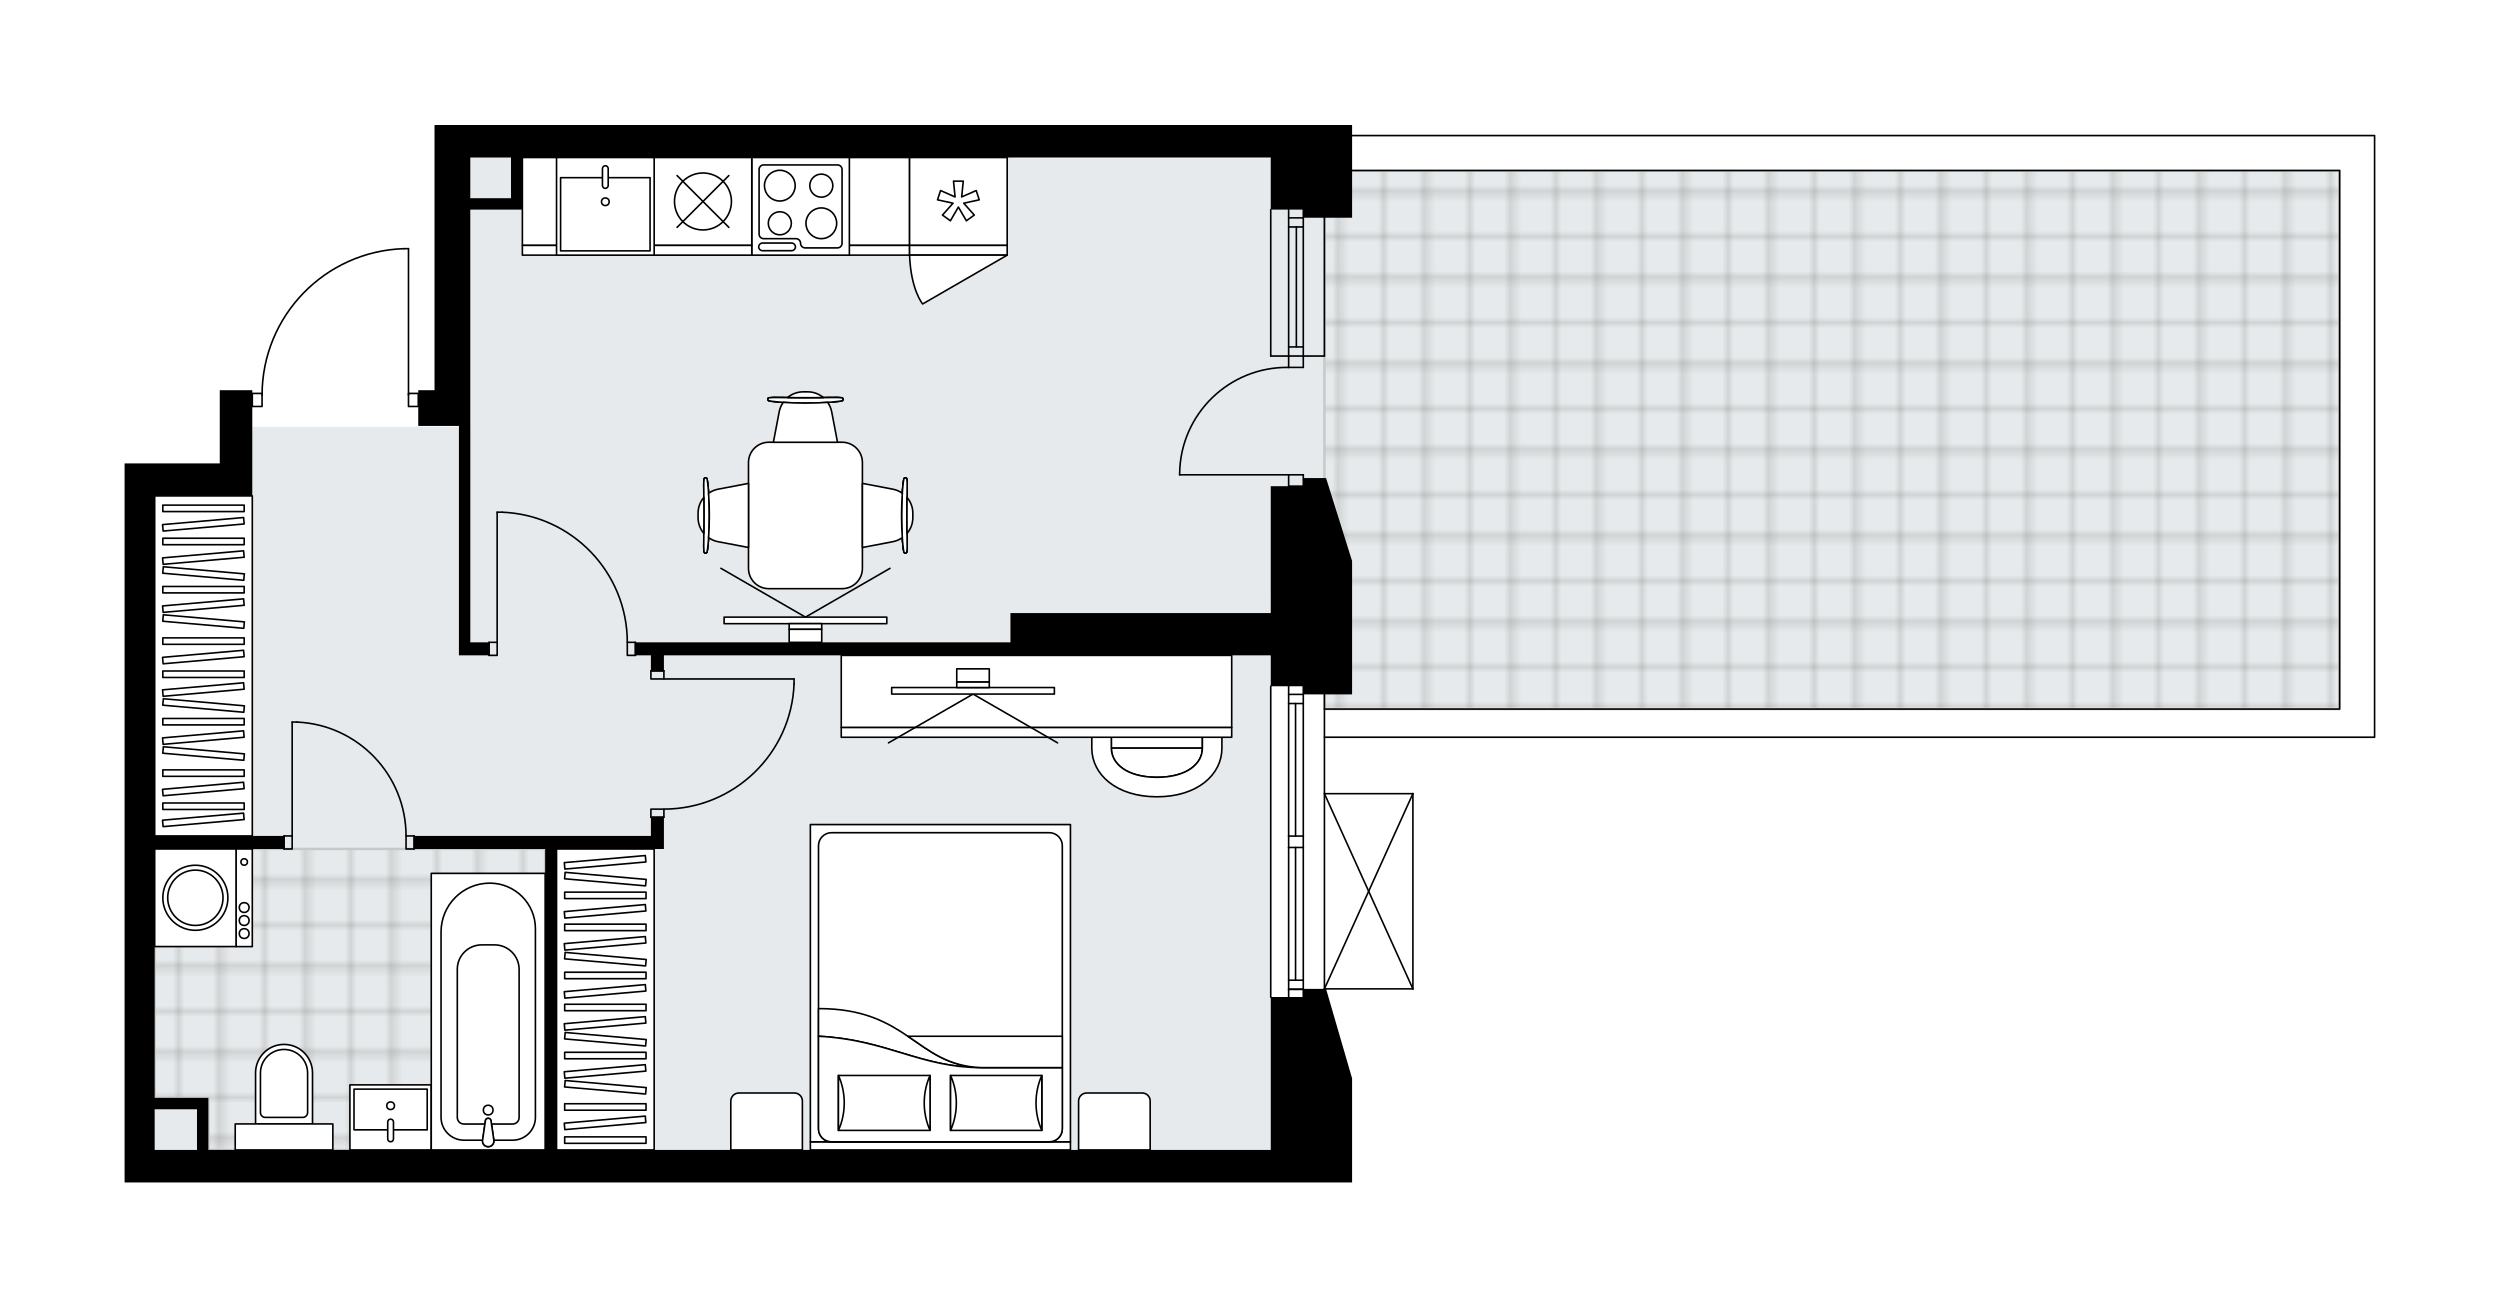 <svg xmlns="http://www.w3.org/2000/svg" xmlns:xlink="http://www.w3.org/1999/xlink" height="1045.99px" id="Layer_1" style="enable-background:new 0 0 2000 1045.99;" version="1.1" viewBox="0 0 2000 1045.99" width="2000px" x="0px" y="0px" xml:space="preserve">
<style type="text/css">
	.st0{fill:none;}
	.st1{opacity:0.25;fill:none;stroke:#12100B;stroke-width:0.4;stroke-miterlimit:10;}
	.st2{fill:#FFFFFF;}
	.st3{fill:#E7EAEC;}
	.st4{fill:url(#SVGID_1_);stroke:#C8C8C8;stroke-width:2;stroke-linecap:round;stroke-linejoin:round;stroke-miterlimit:10;}
	
		.st5{fill:url(#SVGID_00000054224705831881503050000005321126527798566553_);stroke:#C8C8C8;stroke-width:2;stroke-linecap:round;stroke-linejoin:round;stroke-miterlimit:10;}
	.st6{fill:none;stroke:#000000;stroke-width:1.3;stroke-linecap:round;stroke-linejoin:round;stroke-miterlimit:10;}
	.st7{fill:#FFFFFF;stroke:#000000;stroke-width:1.3;stroke-linecap:round;stroke-linejoin:round;stroke-miterlimit:10;}
	.st8{font-family:'Arial-BoldMT';}
	.st9{font-size:68.216px;}
	.st10{font-size:57.721px;}
	.st11{font-family:'ArialMT';}
	.st12{font-size:40px;}
</style>
<pattern height="14.57" id="New_Pattern_Swatch_2" patternUnits="userSpaceOnUse" style="overflow:visible;" viewBox="7.49 -22.06 14.57 14.57" width="14.57" x="-4832.28" y="807.59">
	<g>
		<rect class="st0" height="14.57" width="14.57" x="7.49" y="-22.06" />
		<g>
			<rect class="st1" height="7.29" width="7.29" x="14.77" y="-7.49" />
		</g>
		<g>
			<rect class="st1" height="7.29" width="7.29" x="0.2" y="-7.49" />
		</g>
		<g>
			<rect class="st1" height="7.29" width="7.29" x="22.06" y="-14.77" />
		</g>
		<g>
			<rect class="st1" height="7.29" width="7.29" x="7.49" y="-14.77" />
			<rect class="st1" height="7.29" width="7.29" x="14.77" y="-22.06" />
		</g>
		<g>
			<rect class="st1" height="7.29" width="7.29" x="0.2" y="-22.06" />
		</g>
		<g>
			<rect class="st1" height="7.29" width="7.29" x="22.06" y="-29.35" />
		</g>
		<g>
			<rect class="st1" height="7.29" width="7.29" x="7.49" y="-29.35" />
		</g>
	</g>
</pattern>
<path class="st2" d="M1900.33,108.46v481.33  c0,0.36-0.29,0.65-0.65,0.65H1060.2v43.84h70.13c0,0,0.01,0,0.01,0c0.04,0,0.08,0.02,0.13,0.03c0.04,0.01,0.09,0.01,0.12,0.03  c0,0,0.01,0,0.01,0c0.03,0.01,0.05,0.04,0.08,0.06c0.04,0.03,0.08,0.05,0.12,0.09c0.03,0.03,0.05,0.07,0.07,0.1  c0.02,0.04,0.05,0.07,0.07,0.11c0.02,0.04,0.02,0.09,0.03,0.14c0.01,0.03,0.02,0.06,0.02,0.1v156.18c0,0.03-0.01,0.07-0.02,0.1  c-0.01,0.05-0.01,0.1-0.03,0.14c-0.02,0.04-0.04,0.07-0.07,0.11c-0.02,0.04-0.04,0.07-0.07,0.1c-0.03,0.04-0.08,0.06-0.12,0.09  c-0.03,0.02-0.05,0.04-0.08,0.06c0,0-0.01,0-0.01,0c-0.07,0.03-0.15,0.04-0.23,0.05c-0.01,0-0.02,0.01-0.03,0.01c0,0,0,0,0,0h-69.28  l20.64,70.93v83.3h-65.08H123.75H99.67V370.72h24.08h52.06v-58.57h26.03v1.95l0,0h7.18c0.49-30.09,12.26-58.48,33.27-80.12  c21.47-22.11,50.26-34.79,81.06-35.7c0.01,0,0.01,0,0.02,0h3.41c0.36,0,0.65,0.29,0.65,0.65V314.1h7.16v-1.95h13.02V128.63V100  h28.63h432.1h208.24h65.08v7.81h818C1900.03,107.81,1900.33,108.1,1900.33,108.46z" id="background" />
<g id="floor">
	<polygon class="st3" points="1081.67,136.44 1081.67,126.64 810.43,126.64 810.43,126.03 376.25,126.03 376.25,341.43    201.84,341.43 201.84,396.75 123.75,396.75 123.75,919.96 1016.59,919.96 1016.59,473.54 1059.54,473.54 1059.54,565.67    1871.69,565.67 1871.69,136.44  " />
	<pattern id="SVGID_1_" patternTransform="matrix(4.591 0 0 4.591 10930.71 27229.775)" xlink:href="#New_Pattern_Swatch_2">
	</pattern>
	<polygon class="st4" points="166.7,878.31 166.7,919.96 436.12,919.96 436.12,679.18 123.75,679.18 123.75,878.31  " />
	
		<pattern id="SVGID_00000070090597573747798210000015697709729155712945_" patternTransform="matrix(4.591 0 0 4.591 10930.71 27229.775)" xlink:href="#New_Pattern_Swatch_2">
	</pattern>
	
		<rect height="430.8" style="fill:url(#SVGID_00000070090597573747798210000015697709729155712945_);stroke:#C8C8C8;stroke-width:2;stroke-linecap:round;stroke-linejoin:round;stroke-miterlimit:10;" width="812.15" x="1059.54" y="136.44" />
	<g id="LWPOLYLINE_00000021096745462445578180000010577514666533346229_">
		<polyline class="st6" points="1081.67,136.44 1871.69,136.44 1871.69,559.44 1871.69,567.24 1059.54,567.24   " />
	</g>
	<g id="LWPOLYLINE_00000134950454040021220220000012898267241509609356_">
		<polyline class="st6" points="1081.67,108.46 1899.67,108.46 1899.67,589.79 1059.54,589.79   " />
	</g>
	<g id="LINE_00000030470200165082356600000016864004942192149690_">
		<line class="st6" x1="1016.59" x2="1016.59" y1="797.72" y2="549.02" />
	</g>
	<g id="LINE_00000156548650433998876110000001317794639338530708_">
		<line class="st6" x1="1042.63" x2="1042.63" y1="549.02" y2="668.87" />
	</g>
	<g id="LINE_00000106836019003166691260000009607515662851781055_">
		<line class="st6" x1="1042.63" x2="1042.63" y1="677.98" y2="797.72" />
	</g>
	<g id="LINE_00000010311810458349760830000012621928874303720595_">
		<line class="st6" x1="1030.91" x2="1042.63" y1="791.44" y2="791.44" />
	</g>
	<g id="LINE_00000127755796158600336210000008262610126288014233_">
		<line class="st6" x1="1030.91" x2="1042.63" y1="555.53" y2="555.53" />
	</g>
	<g id="LINE_00000098208581012677034420000010107252827765071493_">
		<line class="st6" x1="1030.91" x2="1030.91" y1="549.02" y2="668.87" />
	</g>
	<g id="LINE_00000101822050352532393130000010188686742315900347_">
		<line class="st6" x1="1030.91" x2="1030.91" y1="677.98" y2="797.72" />
	</g>
	<g id="LINE_00000147940601458801311760000008546641622456542627_">
		<line class="st6" x1="1036.44" x2="1036.44" y1="677.98" y2="784.15" />
	</g>
	<g id="LINE_00000009553658229307947040000015135323063364020139_">
		<line class="st6" x1="1036.44" x2="1036.44" y1="562.82" y2="668.87" />
	</g>
	<g id="LINE_00000121273954111897936980000000553089855518942886_">
		<line class="st6" x1="1042.63" x2="1030.91" y1="562.82" y2="562.82" />
	</g>
	<g id="LINE_00000023262073630945139970000017117719100755994768_">
		<line class="st6" x1="1030.91" x2="1042.63" y1="791.44" y2="791.44" />
	</g>
	<g id="LINE_00000061452512508039000430000003894539830784286352_">
		<line class="st6" x1="1042.63" x2="1030.91" y1="784.15" y2="784.15" />
	</g>
	<g id="LINE_00000098220836470820126020000008486212371219236764_">
		<line class="st6" x1="1030.91" x2="1042.63" y1="668.87" y2="668.87" />
	</g>
	<g id="LINE_00000005264855168255337610000004916216580644543377_">
		<line class="st6" x1="1042.63" x2="1042.63" y1="668.87" y2="677.98" />
	</g>
	<g id="LINE_00000118357851726117170000000012022723641919330471_">
		<line class="st6" x1="1042.63" x2="1030.91" y1="677.98" y2="677.98" />
	</g>
	<g id="LINE_00000057837932870330810190000004576558689971902600_">
		<line class="st6" x1="1030.91" x2="1030.91" y1="677.98" y2="668.87" />
	</g>
	<g id="LINE_00000059302958762461804370000003867104504186627260_">
		<line class="st6" x1="1059.54" x2="1059.54" y1="549.02" y2="797.72" />
	</g>
	<g id="LINE_00000124869586667890991880000002589209174278085024_">
		<line class="st6" x1="1030.91" x2="1030.91" y1="284.82" y2="167.68" />
	</g>
	<g id="LINE_00000125604238730399263620000014634644305938728345_">
		<line class="st6" x1="1042.63" x2="1042.63" y1="284.82" y2="167.68" />
	</g>
	<g id="LINE_00000171709997888017604690000012612184874208982949_">
		<line class="st6" x1="1037.09" x2="1037.09" y1="277.53" y2="181.57" />
	</g>
	<g id="LINE_00000183219903002285119340000007092086602708780421_">
		<line class="st6" x1="1030.91" x2="1042.63" y1="174.28" y2="174.28" />
	</g>
	<g id="LINE_00000065037362611615987220000011106396725555201972_">
		<line class="st6" x1="1030.91" x2="1042.63" y1="277.53" y2="277.53" />
	</g>
	<g id="LINE_00000011749518487012154600000004600010971063260857_">
		<line class="st6" x1="1016.59" x2="1016.59" y1="284.82" y2="167.68" />
	</g>
	<g id="LINE_00000149366784943347999850000006613700688760018335_">
		<line class="st6" x1="1059.54" x2="1059.54" y1="167.68" y2="284.82" />
	</g>
	<g id="LINE_00000042705373858222574360000006417046506906198915_">
		<line class="st6" x1="1030.9" x2="1042.62" y1="181.57" y2="181.57" />
	</g>
	<g id="LINE_00000145048792757747942140000000315623914090577837_">
		<line class="st6" x1="1016.59" x2="1059.54" y1="284.82" y2="284.82" />
	</g>
	<g id="LWPOLYLINE_00000096041523457482146030000001583859964314720179_">
		<rect class="st6" height="10.41" width="7.81" x="201.84" y="314.75" />
	</g>
	<g id="LWPOLYLINE_00000139270307093542052630000008571140469875197843_">
		<rect class="st6" height="10.41" width="7.81" x="326.79" y="314.75" />
	</g>
	<g id="LWPOLYLINE_00000157280914515796470140000002293603135612787891_">
		<path class="st6" d="M323.38,198.93c-63.34,1.88-113.72,53.77-113.72,117.14" />
	</g>
	<g id="LINE_00000018223020209206467460000016781904293560518020_">
		<line class="st6" x1="326.79" x2="326.79" y1="316.06" y2="198.93" />
	</g>
	<g id="LINE_00000150793302864412278300000008367716195015819709_">
		<line class="st6" x1="326.79" x2="323.38" y1="198.93" y2="198.93" />
	</g>
	<g id="LWPOLYLINE_00000181768530577981743290000013687646930546484378_">
		<rect class="st6" height="10.41" width="6.51" x="391.22" y="513.88" />
	</g>
	<g id="LWPOLYLINE_00000180350548106075338670000017688460861613110433_">
		<rect class="st6" height="10.41" width="6.51" x="501.84" y="513.88" />
	</g>
	<g id="LINE_00000153680433501441926470000003469766296125738384_">
		<line class="st6" x1="391.22" x2="391.22" y1="513.88" y2="524.29" />
	</g>
	<g id="LINE_00000138541870526293137430000014180340291030171325_">
		<line class="st6" x1="508.35" x2="508.35" y1="513.88" y2="524.29" />
	</g>
	<g id="LINE_00000004519930596636042160000013622156114546643860_">
		<line class="st6" x1="397.72" x2="397.72" y1="513.88" y2="409.76" />
	</g>
	<g id="LINE_00000099653516431270365870000009341503781833335448_">
		<line class="st6" x1="401.63" x2="397.72" y1="409.76" y2="409.76" />
	</g>
	<g id="ARC_00000089571333300556518270000002777702966692338827_">
		<path class="st6" d="M401.63,409.76c55.94,2.17,100.19,48.14,100.22,104.12" />
	</g>
	<g id="LWPOLYLINE_00000124155090782833418940000001248740358658704813_">
		<rect class="st6" height="6.51" width="10.41" x="520.72" y="536.66" />
	</g>
	<g id="LWPOLYLINE_00000108302199246961375950000013800251028996932284_">
		<rect class="st6" height="6.51" width="10.41" x="520.72" y="647.29" />
	</g>
	<g id="LINE_00000095334041681082446770000003176949344023729846_">
		<line class="st6" x1="531.13" x2="520.72" y1="536.66" y2="536.66" />
	</g>
	<g id="LINE_00000110469534286289534470000012873994461267887490_">
		<line class="st6" x1="531.13" x2="520.72" y1="653.8" y2="653.8" />
	</g>
	<g id="LINE_00000114781455958940887000000011445354093540714115_">
		<line class="st6" x1="531.13" x2="635.25" y1="543.17" y2="543.17" />
	</g>
	<g id="LINE_00000042709988077655665180000009285231855244128179_">
		<line class="st6" x1="635.25" x2="635.25" y1="547.07" y2="543.17" />
	</g>
	<g id="ARC_00000050663209595809688140000010842039336141220266_">
		<path class="st6" d="M635.25,547.07c-2.17,55.94-48.14,100.19-104.12,100.22" />
	</g>
	<g id="LWPOLYLINE_00000132802822452859663300000014655590219849672608_">
		<rect class="st6" height="10.41" width="6.51" x="227.22" y="668.76" />
	</g>
	<g id="LWPOLYLINE_00000105390614410498904030000003774722095055274892_">
		<rect class="st6" height="10.41" width="6.51" x="324.84" y="668.76" />
	</g>
	<g id="LINE_00000004520852974758746540000011983685294605256345_">
		<line class="st6" x1="227.22" x2="227.22" y1="668.76" y2="679.18" />
	</g>
	<g id="LINE_00000057841501680069833030000015366227859216199557_">
		<line class="st6" x1="331.35" x2="331.35" y1="668.76" y2="679.18" />
	</g>
	<g id="LINE_00000060007449440756425660000012839538549820349581_">
		<line class="st6" x1="233.73" x2="233.73" y1="668.76" y2="577.66" />
	</g>
	<g id="ARC_00000111910135905540951960000017697507560824336291_">
		<path class="st6" d="M237.64,577.66c48.75,2.17,87.17,42.31,87.2,91.11" />
	</g>
	<g id="LINE_00000098189529739727026480000010631957709994547868_">
		<line class="st6" x1="233.73" x2="237.64" y1="577.66" y2="577.66" />
	</g>
	<g id="ARC_00000063618877022232789860000008581767957562170529_">
		<path class="st6" d="M943.71,379.83c0-0.43,0-0.85,0.01-1.28c0.71-47.45,39.75-85.33,87.19-84.62" />
	</g>
	<g id="LINE_00000095333784218157923270000016515794902832714897_">
		<line class="st6" x1="1030.91" x2="943.71" y1="379.83" y2="379.83" />
	</g>
	<g id="LINE_00000052098447522057041950000017712252531798559118_">
		<line class="st6" x1="1030.91" x2="1030.91" y1="284.82" y2="293.93" />
	</g>
	<g id="LINE_00000041287012977739169980000013147552613341683870_">
		<line class="st6" x1="1030.91" x2="1042.63" y1="293.93" y2="293.93" />
	</g>
	<g id="LINE_00000031191560306218766960000017804597066319681921_">
		<line class="st6" x1="1042.63" x2="1042.63" y1="293.93" y2="284.82" />
	</g>
	<g id="LINE_00000063624687125630406840000011150352075550878399_">
		<line class="st6" x1="1042.63" x2="1042.63" y1="388.94" y2="379.83" />
	</g>
	<g id="LINE_00000100340545000899721370000003813107349571157923_">
		<line class="st6" x1="1042.63" x2="1030.91" y1="379.83" y2="379.83" />
	</g>
	<g id="LINE_00000052813939109628319190000017064225064875673524_">
		<line class="st6" x1="1030.91" x2="1030.91" y1="379.83" y2="388.94" />
	</g>
	<g id="LINE_00000111157061556020015190000006789472765790027141_">
		<line class="st6" x1="1042.63" x2="1030.91" y1="388.94" y2="388.94" />
	</g>
	<g id="LINE_00000036253804484946234270000006215678186937432479_">
		<line class="st6" x1="1130.32" x2="1130.32" y1="634.92" y2="791.11" />
	</g>
	<g id="LINE_00000175314758963483390370000000490901604194988164_">
		<line class="st6" x1="1130.32" x2="1059.54" y1="791.11" y2="791.11" />
	</g>
	<g id="LINE_00000089542441588841001300000012481830630030064036_">
		<line class="st6" x1="1059.54" x2="1130.32" y1="634.92" y2="634.92" />
	</g>
	<g id="LWPOLYLINE_00000079474995428347434470000007836203032618130581_">
		<line class="st6" x1="1059.54" x2="1130.32" y1="791.11" y2="634.92" />
	</g>
	<g id="LWPOLYLINE_00000017518360604346959600000013048983591425990068_">
		<line class="st6" x1="1059.54" x2="1130.32" y1="634.92" y2="791.11" />
	</g>
	<path d="M1042.63,791.11v6.51h-26.03v65.08v57.27H445.23V679.18h85.9v-10.41V653.8h-10.41v14.97H331.35v10.41h104.77v240.78H166.7   v-32.54v-9.11h-42.95V679.18h103.47v-10.41H123.75V396.75h78.09v-26.03v-58.57h-26.03v58.57h-52.06H99.67v575.27h24.08h892.84   h65.08v-83.3l-20.82-71.58H1042.63z M123.75,919.96v-32.54h33.84v32.54H123.75z" />
	<polygon points="1042.63,382.43 1042.63,388.94 1016.6,388.94 1016.6,448.81 1016.6,490.46 808.35,490.46 808.35,513.88    508.35,513.88 508.35,524.29 520.72,524.29 520.72,536.66 531.13,536.66 531.13,524.29 808.35,524.29 1016.6,524.29 1016.6,549.02    1042.63,549.02 1042.63,555.53 1081.67,555.53 1081.67,549.02 1081.67,448.81 1060.85,382.43  " />
	<path d="M1016.6,100H808.35h-432.1h-28.63v28.63v183.51H334.6v28.63h13.02h19.52v183.51h9.11h14.97v-10.41h-14.97v-173.1v-173.1   h41.65v-9.11v-32.54h390.46h208.24v41.65h26.03v6.51h39.05v-6.51V100H1016.6z M408.79,158.57h-32.54v-29.93v-2.6h32.54V158.57z" />
</g>
<g id="mebel">
	<g>
		<path class="st7" d="M913.75,874.4h-44.37c-3.59,0-6.51,2.91-6.51,6.51v39.05h57.27v-39.17    C920.13,877.26,917.28,874.4,913.75,874.4z" />
		<path class="st7" d="M635.52,874.4h-44.37c-3.59,0-6.51,2.91-6.51,6.51v39.05h57.27v-39.17    C641.91,877.26,639.05,874.4,635.52,874.4z" />
		<g>
			
				<rect class="st7" height="6.51" transform="matrix(-1 -8.959646e-11 8.959646e-11 -1 1504.656 1833.405)" width="208.07" x="648.3" y="913.45" />
			
				<rect class="st7" height="253.8" transform="matrix(-1 -8.959646e-11 8.959646e-11 -1 1504.656 1573.102)" width="208.07" x="648.3" y="659.65" />
			<path class="st7" d="M839.44,913.45H665.21c-5.75,0-10.41-4.66-10.41-10.41V676.57c0-5.75,4.66-10.41,10.41-10.41h174.23     c5.75,0,10.41,4.66,10.41,10.41v226.46C849.85,908.79,845.19,913.45,839.44,913.45z" />
			<path class="st7" d="M654.8,829.01c54.42,2.66,81.39,25.09,130.39,25.11c-52.43-1.77-58.03-47.33-130.39-47.24L654.8,829.01z" />
			<g>
				<path class="st7" d="M654.8,829.01c54.42,2.66,81.39,25.09,130.39,25.11l64.66,0v48.92c0,5.75-4.66,10.41-10.41,10.41H665.21      c-5.75,0-10.41-4.66-10.41-10.41L654.8,829.01L654.8,829.01z" />
			</g>
			
				<rect class="st7" height="43.95" transform="matrix(-1 -8.919900e-11 8.919900e-11 -1 1593.892 1764.687)" width="73.02" x="760.44" y="860.37" />
			<path class="st7" d="M760.44,860.37c6.18,13.8,6.18,30.14,0,43.95V860.37z" />
			<path class="st7" d="M833.45,904.32c-6.18-13.8-6.18-30.14,0-43.95L833.45,904.32z" />
			
				<rect class="st7" height="43.95" transform="matrix(-1 -9.018443e-11 9.018443e-11 -1 1414.782 1764.687)" width="73.3" x="670.74" y="860.37" />
			<path class="st7" d="M670.74,860.37c6.21,13.8,6.21,30.14,0,43.95V860.37z" />
			<path class="st7" d="M744.04,904.32c-6.21-13.8-6.21-30.14,0-43.95L744.04,904.32z" />
			<g>
				<path class="st7" d="M785.19,854.11h64.66v-25.11H726.3C743.81,840.85,758.38,853.21,785.19,854.11z" />
			</g>
		</g>
	</g>
	<g>
		<rect class="st7" height="240.78" width="78.09" x="445.23" y="679.18" />
		<g>
			<rect class="st7" height="5.17" width="65.08" x="451.74" y="713.72" />
			<rect class="st7" height="5.17" width="65.08" x="451.74" y="739.34" />
			<rect class="st7" height="5.17" width="65.08" x="451.74" y="777.78" />
			<rect class="st7" height="5.17" width="65.08" x="451.74" y="803.4" />
			<rect class="st7" height="5.17" width="65.08" x="451.74" y="841.84" />
			
				<rect class="st7" height="5.17" transform="matrix(0.996 0.087 -0.087 0.996 63.156 -39.53)" width="65.08" x="451.74" y="700.9" />
			
				<rect class="st7" height="5.17" transform="matrix(0.996 0.087 -0.087 0.996 68.739 -39.286)" width="65.08" x="451.74" y="764.97" />
			
				<rect class="st7" height="5.17" transform="matrix(0.996 0.087 -0.087 0.996 74.323 -39.043)" width="65.08" x="451.74" y="829.03" />
			
				<rect class="st7" height="5.17" transform="matrix(0.996 -0.087 0.087 0.996 -61.704 44.982)" width="65.08" x="451.74" y="726.53" />
			
				<rect class="st7" height="5.17" transform="matrix(0.996 -0.087 0.087 0.996 -63.937 45.079)" width="65.08" x="451.74" y="752.15" />
			
				<rect class="st7" height="5.17" transform="matrix(0.996 -0.087 0.087 0.996 -67.287 45.225)" width="65.08" x="451.74" y="790.59" />
			
				<rect class="st7" height="5.17" transform="matrix(0.996 -0.087 0.087 0.996 -69.52 45.323)" width="65.08" x="451.74" y="816.22" />
			
				<rect class="st7" height="5.17" transform="matrix(0.996 0.087 -0.087 0.996 77.673 -38.896)" width="65.08" x="451.74" y="867.47" />
			
				<rect class="st7" height="5.17" transform="matrix(0.996 -0.087 0.087 0.996 -72.871 45.469)" width="65.08" x="451.74" y="854.65" />
			
				<rect class="st7" height="5.17" transform="matrix(0.996 -0.087 0.087 0.996 -58.285 44.833)" width="65.08" x="451.74" y="687.31" />
			<rect class="st7" height="5.17" width="65.08" x="451.74" y="882.99" />
			<rect class="st7" height="5.17" width="65.08" x="451.74" y="909.48" />
			
				<rect class="st7" height="5.17" transform="matrix(0.996 -0.087 0.087 0.996 -76.457 45.626)" width="65.08" x="451.74" y="895.8" />
		</g>
	</g>
	<g>
		<rect class="st7" height="70.28" width="309.76" x="417.9" y="126.03" />
		<rect class="st7" height="7.81" width="309.76" x="417.9" y="196.31" />
	</g>
	<g>
		<path class="st7" d="M598.79,454.66v-84.6c0-8.99,7.28-16.27,16.27-16.27h58.6c8.99,0,16.27,7.28,16.27,16.27v84.6    c0,8.99-7.28,16.27-16.27,16.27h-58.6C606.07,470.93,598.79,463.65,598.79,454.66z" />
		<g>
			<g id="LINE_00000106852557755436848180000013283877329647032986_">
				<path class="st7" d="M722.71,439.41c-1.98-15.75-1.98-38.37,0-54.12c0.23-1.82,0.57-2.87,0.93-2.87h0.09h1.29      c0.39,0,0.7,2.04,0.7,4.56c-0.27,16.88-0.27,33.88,0,50.76c0,2.52-0.31,4.56-0.7,4.56h-1.29h-0.09      C723.28,442.28,722.94,441.23,722.71,439.41z" />
			</g>
			<g id="LINE_00000116952471453717733240000017616330616576371618_">
				<path class="st7" d="M722.71,439.41c-1.98-15.75-1.98-38.37,0-54.12c0.23-1.82,0.57-2.87,0.93-2.87h0.09h1.29      c0.39,0,0.7,2.04,0.7,4.56c-0.27,16.88-0.27,33.88,0,50.76c0,2.52-0.31,4.56-0.7,4.56h-1.29h-0.09      C723.28,442.28,722.94,441.23,722.71,439.41z" />
			</g>
			<g id="LINE_00000077322724885028274380000003840819536057479833_">
				<path class="st7" d="M722.71,439.41c-1.98-15.75-1.98-38.37,0-54.12c0.23-1.82,0.57-2.87,0.93-2.87h0.09h1.29      c0.39,0,0.7,2.04,0.7,4.56c-0.27,16.88-0.27,33.88,0,50.76c0,2.52-0.31,4.56-0.7,4.56h-1.29h-0.09      C723.28,442.28,722.94,441.23,722.71,439.41z" />
			</g>
			<path class="st7" d="M725.64,426.73c2.9-3.43,4.62-7.83,4.62-12.59v-3.59c0-4.76-1.73-9.17-4.62-12.59     C725.55,407.55,725.55,417.14,725.64,426.73z" />
			<path class="st7" d="M689.93,437.99l24.47-4.67c2.77-0.53,5.26-1.68,7.45-3.21c-0.8-11.29-0.8-24.24,0-35.53     c-2.19-1.53-4.69-2.68-7.45-3.21l-24.47-4.67V437.99z" />
		</g>
		<g>
			<g id="LINE_00000127745823316877030590000002019722007711314851_">
				<path class="st7" d="M671.42,321.01c-15.75,1.98-38.37,1.98-54.12,0c-1.82-0.23-2.87-0.57-2.87-0.93v-0.09v-1.29      c0-0.39,2.04-0.7,4.56-0.7c16.88,0.27,33.88,0.27,50.76,0c2.52,0,4.56,0.31,4.56,0.7v1.29v0.09      C674.3,320.44,673.24,320.79,671.42,321.01z" />
			</g>
			<g id="LINE_00000016057521737732957520000006227763381505926840_">
				<path class="st7" d="M671.42,321.01c-15.75,1.98-38.37,1.98-54.12,0c-1.82-0.23-2.87-0.57-2.87-0.93v-0.09v-1.29      c0-0.39,2.04-0.7,4.56-0.7c16.88,0.27,33.88,0.27,50.76,0c2.52,0,4.56,0.31,4.56,0.7v1.29v0.09      C674.3,320.44,673.24,320.79,671.42,321.01z" />
			</g>
			<g id="LINE_00000022549720927216080780000018240206065423459496_">
				<path class="st7" d="M671.42,321.01c-15.75,1.98-38.37,1.98-54.12,0c-1.82-0.23-2.87-0.57-2.87-0.93v-0.09v-1.29      c0-0.39,2.04-0.7,4.56-0.7c16.88,0.27,33.88,0.27,50.76,0c2.52,0,4.56,0.31,4.56,0.7v1.29v0.09      C674.3,320.44,673.24,320.79,671.42,321.01z" />
			</g>
			<path class="st7" d="M658.75,318.09c-3.43-2.9-7.83-4.62-12.59-4.62h-3.59c-4.76,0-9.17,1.73-12.59,4.62     C639.57,318.18,649.16,318.18,658.75,318.09z" />
			<path class="st7" d="M670,353.8l-4.67-24.47c-0.53-2.77-1.68-5.26-3.21-7.45c-11.29,0.8-24.24,0.8-35.53,0     c-1.53,2.19-2.68,4.69-3.21,7.45l-4.67,24.47H670z" />
		</g>
		<g>
			<g id="LINE_00000150066878558185420330000009148712918659402418_">
				<path class="st7" d="M566.01,385.29c1.98,15.75,1.98,38.37,0,54.12c-0.23,1.82-0.57,2.87-0.93,2.87h-0.09h-1.29      c-0.39,0-0.7-2.04-0.7-4.56c0.27-16.88,0.27-33.88,0-50.76c0-2.52,0.31-4.56,0.7-4.56h1.29h0.09      C565.44,382.41,565.78,383.47,566.01,385.29z" />
			</g>
			<g id="LINE_00000099660476142781645570000017668889357732979870_">
				<path class="st7" d="M566.01,385.29c1.98,15.75,1.98,38.37,0,54.12c-0.23,1.82-0.57,2.87-0.93,2.87h-0.09h-1.29      c-0.39,0-0.7-2.04-0.7-4.56c0.27-16.88,0.27-33.88,0-50.76c0-2.52,0.31-4.56,0.7-4.56h1.29h0.09      C565.44,382.41,565.78,383.47,566.01,385.29z" />
			</g>
			<g id="LINE_00000169526705174095606420000001112783584498558887_">
				<path class="st7" d="M566.01,385.29c1.98,15.75,1.98,38.37,0,54.12c-0.23,1.82-0.57,2.87-0.93,2.87h-0.09h-1.29      c-0.39,0-0.7-2.04-0.7-4.56c0.27-16.88,0.27-33.88,0-50.76c0-2.52,0.31-4.56,0.7-4.56h1.29h0.09      C565.44,382.41,565.78,383.47,566.01,385.29z" />
			</g>
			<path class="st7" d="M563.08,397.96c-2.9,3.43-4.62,7.83-4.62,12.59v3.59c0,4.76,1.73,9.17,4.62,12.59     C563.17,417.14,563.17,407.55,563.08,397.96z" />
			<path class="st7" d="M598.79,386.71l-24.47,4.67c-2.77,0.53-5.26,1.68-7.45,3.21c0.8,11.29,0.8,24.24,0,35.53     c2.19,1.53,4.69,2.68,7.45,3.21l24.47,4.67V386.71z" />
		</g>
	</g>
	<g>
		<g>
			<g id="LINE_00000015346320423912911850000017437126872176337823_">
				<line class="st7" x1="644.36" x2="576.73" y1="493.71" y2="454.66" />
			</g>
			<g id="LINE_00000034058831988510273210000009754483706670759829_">
				<line class="st7" x1="644.36" x2="711.99" y1="493.71" y2="454.66" />
			</g>
		</g>
		
			<rect class="st7" height="130.15" transform="matrix(-4.227748e-11 1 -1 -4.227748e-11 1140.673 -148.048)" width="5.21" x="641.76" y="431.24" />
		
			<rect class="st7" height="26.03" transform="matrix(3.513995e-11 -1 1 3.513995e-11 143.168 1145.553)" width="4.56" x="642.08" y="488.18" />
		
			<rect class="st7" height="26.03" transform="matrix(-4.996377e-11 1 -1 -4.996377e-11 1153.037 -135.684)" width="10.41" x="639.15" y="495.66" />
	</g>
	<g>
		<g>
			<g>
				<path class="st7" d="M952.18,533.38h-53.39c-5.37,0-9.73,4.36-9.73,9.73v55.41h72.85v-55.41      C961.92,537.74,957.56,533.38,952.18,533.38z" />
				<path class="st7" d="M889.06,598.52c0,12.64,12.72,23.33,36.44,23.33c23.72,0,36.41-10.55,36.41-23.33H889.06z" />
				<path class="st7" d="M977.53,598.52c0,21.32-19.68,38.91-52.03,38.91c-32.35,0-52.06-17.82-52.06-38.91v-55.38h15.62v55.38      c0,12.64,12.72,23.33,36.44,23.33c23.72,0,36.41-10.55,36.41-23.33v-55.38h15.62V598.52z" />
			</g>
		</g>
		<g>
			
				<rect class="st7" height="57.72" transform="matrix(-1 -3.818564e-10 3.818564e-10 -1 1658.352 1106.307)" width="312.36" x="672.99" y="524.29" />
			
				<rect class="st7" height="7.81" transform="matrix(-1 -2.851698e-10 2.851698e-10 -1 1658.352 1171.834)" width="312.36" x="672.99" y="582.01" />
		</g>
		<g>
			<g>
				<g id="LINE_00000172426095730319717600000001633257955704227225_">
					<line class="st7" x1="778.42" x2="846.05" y1="555.25" y2="594.29" />
				</g>
				<g id="LINE_00000162335977313212303210000004780449142636456635_">
					<line class="st7" x1="778.42" x2="710.79" y1="555.25" y2="594.29" />
				</g>
			</g>
			
				<rect class="st7" height="130.15" transform="matrix(2.746266e-10 -1 1 2.746266e-10 225.774 1331.06)" width="5.21" x="775.81" y="487.57" />
			
				<rect class="st7" height="26.03" transform="matrix(-2.699345e-10 1 -1 -2.699345e-10 1326.179 -230.655)" width="4.56" x="776.14" y="534.75" />
			
				<rect class="st7" height="26.03" transform="matrix(2.756746e-10 -1 1 2.756746e-10 238.139 1318.695)" width="10.41" x="773.21" y="527.26" />
		</g>
	</g>
	<g>
		
			<rect class="st7" height="52.06" transform="matrix(-1 -1.224647e-16 1.224647e-16 -1 624.941 1787.852)" width="65.08" x="279.93" y="867.9" />
		
			<rect class="st7" height="32.54" transform="matrix(-1 -1.224647e-16 1.224647e-16 -1 624.968 1775.183)" width="58.57" x="283.2" y="871.32" />
		<path class="st7" d="M312.48,895.31L312.48,895.31c1.27,0,2.3,1.03,2.3,2.3v13.49c0,1.27-1.03,2.3-2.3,2.3l0,0    c-1.27,0-2.3-1.03-2.3-2.3v-13.49C310.18,896.34,311.21,895.31,312.48,895.31z" />
		<circle class="st7" cx="312.48" cy="884.59" r="3.06" />
	</g>
	<g>
		<rect class="st7" height="78.09" width="78.09" x="601.41" y="126.03" />
		<path class="st7" d="M607.27,135.61v51.63c0,2.04,1.65,3.69,3.69,3.69h25.81c2.04,0,3.69,1.65,3.69,3.69l0,0    c0,2.04,1.65,3.69,3.69,3.69h25.81c2.04,0,3.69-1.65,3.69-3.69v-59c0-2.04-1.65-3.69-3.69-3.69h-59    C608.92,131.92,607.27,133.57,607.27,135.61z" />
		<path class="st7" d="M633.28,200.56h-23.26c-1.7,0-3.07-1.38-3.07-3.07v0c0-1.7,1.38-3.07,3.07-3.07h23.26    c1.7,0,3.07,1.38,3.07,3.07v0C636.36,199.18,634.98,200.56,633.28,200.56z" />
		<circle class="st7" cx="623.86" cy="148.52" r="12.29" />
		<circle class="st7" cx="657.05" cy="178.63" r="12.29" />
		<circle class="st7" cx="623.86" cy="178.63" r="9.22" />
		<circle class="st7" cx="657.05" cy="148.52" r="9.22" />
	</g>
	<g>
		<rect class="st7" height="70.28" width="78.09" x="523.32" y="126.03" />
		<rect class="st7" height="7.81" width="78.09" x="523.32" y="196.31" />
		<circle class="st7" cx="562.37" cy="161.17" r="22.78" />
		<line class="st7" x1="583.07" x2="541.66" y1="140.46" y2="181.88" />
		<line class="st7" x1="583.07" x2="541.66" y1="181.88" y2="140.46" />
	</g>
	<g>
		<rect class="st7" height="70.28" width="78.09" x="727.66" y="126.03" />
		<rect class="st7" height="7.81" width="78.09" x="727.66" y="196.31" />
		<polygon class="st7" points="764.06,157.54 762.8,144.9 770.61,144.9 769.34,157.54 780.97,152.43 783.38,159.86 770.98,162.56     779.42,172.04 773.11,176.63 766.7,165.66 760.3,176.63 753.98,172.04 762.43,162.56 750.02,159.86 752.44,152.43   " />
		<path class="st7" d="M805.75,204.12l-67.63,39.05c0,0-9.42-10.99-10.46-39.05H805.75z" />
	</g>
	<g>
		<rect class="st7" height="78.09" width="78.1" x="445.23" y="126.03" />
		<rect class="st7" height="58.57" width="71.58" x="448.47" y="142.13" />
		<path class="st7" d="M484.26,150.68L484.26,150.68c-1.27,0-2.3-1.03-2.3-2.3v-13.49c0-1.27,1.03-2.3,2.3-2.3l0,0    c1.27,0,2.3,1.03,2.3,2.3v13.49C486.56,149.65,485.53,150.68,484.26,150.68z" />
		<circle class="st7" cx="484.26" cy="161.4" r="3.06" />
	</g>
	<g>
		<path class="st7" d="M227.22,835.53L227.22,835.53c12.58,0,22.78,10.2,22.78,22.78v40.83h-45.55v-40.83    C204.45,845.73,214.64,835.53,227.22,835.53z" />
		
			<rect class="st7" height="20.82" transform="matrix(-1 5.705322e-13 -5.705322e-13 -1 454.448 1819.089)" width="78.09" x="188.18" y="899.13" />
		<path class="st7" d="M227.22,839.57L227.22,839.57c10.42,0,18.87,8.45,18.87,18.87v31.58c0,2.16-1.75,3.9-3.9,3.9h-29.93    c-2.16,0-3.9-1.75-3.9-3.9v-31.58C208.35,848.02,216.8,839.57,227.22,839.57z" />
	</g>
	<g>
		
			<rect class="st7" height="13.02" transform="matrix(4.444362e-11 -1 1 4.444362e-11 -522.884 913.558)" width="78.09" x="156.29" y="711.71" />
		
			<rect class="st7" height="65.08" transform="matrix(4.444362e-11 -1 1 4.444362e-11 -561.93 874.512)" width="78.09" x="117.25" y="685.68" />
		<g id="CIRCLE_00000123441788790471400590000004527958622449098905_">
			<circle class="st7" cx="156.29" cy="718.22" r="26.03" />
		</g>
		<g id="CIRCLE_00000060749474029867934280000016117651888437355947_">
			<circle class="st7" cx="156.29" cy="718.22" r="22.13" />
		</g>
		<g id="CIRCLE_00000104689187668360227740000003564791762589299879_">
			<circle class="st7" cx="195.34" cy="689.59" r="2.6" />
		</g>
		<g id="CIRCLE_00000044150353513635560790000003731405182708500875_">
			<circle class="st7" cx="195.34" cy="726.03" r="3.9" />
		</g>
		<g id="CIRCLE_00000136410091473554068300000004516008280345235586_">
			<circle class="st7" cx="195.34" cy="736.44" r="3.9" />
		</g>
		<g id="CIRCLE_00000060017538391818814510000010505060409784408201_">
			<circle class="st7" cx="195.34" cy="746.85" r="3.9" />
		</g>
	</g>
	<g>
		
			<rect class="st7" height="221.26" transform="matrix(-1 -8.973546e-11 8.973546e-11 -1 781.129 1618.655)" width="91.11" x="345.01" y="698.7" />
		<g id="ARC_00000070098047464388191540000000852868712058849414_">
			<path class="st7" d="M395.06,912.15c0.06,0.43,0.06,0.88,0,1.31c-0.36,2.48-2.67,4.2-5.15,3.84c-2.48-0.36-4.2-2.67-3.84-5.15     l2.32-15.89c0.22-0.73,0.79-1.31,1.53-1.53c1.2-0.36,2.47,0.33,2.83,1.53L395.06,912.15z" />
		</g>
		<path class="st7" d="M371.18,912.15h14.9l2.32-15.89c0.22-0.73,0.79-1.31,1.53-1.53c1.2-0.36,2.47,0.33,2.83,1.53l2.32,15.89    h15.03c10.06,0,18.22-8.16,18.22-18.22V742.98c0-20.14-16.33-36.47-36.47-36.47c-21.55,0-39.02,17.47-39.02,39.02v148.27    C352.82,903.93,361.04,912.15,371.18,912.15z" />
		<path class="st7" d="M371.13,899.23h16.82l0.43-2.96c0.22-0.73,0.79-1.31,1.53-1.53c1.2-0.36,2.47,0.33,2.83,1.53l0.43,2.96h16.91    c2.88,0,5.21-2.33,5.21-5.21V775.55c0-10.85-8.79-19.64-19.64-19.64h-10.29c-10.78,0-19.52,8.74-19.52,19.52v118.5    C365.84,896.85,368.21,899.23,371.13,899.23z" />
		<g id="ARC_00000161607654014179804880000002541702519730003340_">
			<path class="st7" d="M395.06,912.15c0.06,0.43,0.06,0.88,0,1.31c-0.36,2.48-2.67,4.2-5.15,3.84c-2.48-0.36-4.2-2.67-3.84-5.15     l2.32-15.89c0.22-0.73,0.79-1.31,1.53-1.53c1.2-0.36,2.47,0.33,2.83,1.53L395.06,912.15z" />
		</g>
		<circle class="st7" cx="390.56" cy="888.07" r="3.86" />
	</g>
	<g>
		<rect class="st7" height="272.02" width="78.09" x="123.75" y="396.75" />
		<g>
			<rect class="st7" height="5.17" width="65.08" x="130.26" y="404.09" />
			<rect class="st7" height="5.17" width="65.08" x="130.26" y="430.58" />
			
				<rect class="st7" height="5.17" transform="matrix(0.996 -0.087 0.087 0.996 -35.941 15.785)" width="65.08" x="130.26" y="416.9" />
			<rect class="st7" height="5.17" width="65.08" x="130.26" y="469.16" />
			
				<rect class="st7" height="5.17" transform="matrix(0.996 0.087 -0.087 0.996 40.618 -12.443)" width="65.08" x="130.26" y="456.35" />
			
				<rect class="st7" height="5.17" transform="matrix(0.996 -0.087 0.087 0.996 -38.263 15.886)" width="65.08" x="130.26" y="443.53" />
			
				<rect class="st7" height="5.17" transform="matrix(0.996 0.087 -0.087 0.996 43.968 -12.296)" width="65.08" x="130.26" y="494.78" />
			
				<rect class="st7" height="5.17" transform="matrix(0.996 -0.087 0.087 0.996 -41.612 16.033)" width="65.08" x="130.26" y="481.97" />
			<rect class="st7" height="5.17" width="65.08" x="130.26" y="510.31" />
			<rect class="st7" height="5.17" width="65.08" x="130.26" y="536.8" />
			
				<rect class="st7" height="5.17" transform="matrix(0.996 -0.087 0.087 0.996 -45.199 16.189)" width="65.08" x="130.26" y="523.12" />
			<rect class="st7" height="5.17" width="65.08" x="130.26" y="574.76" />
			
				<rect class="st7" height="5.17" transform="matrix(0.996 0.087 -0.087 0.996 49.822 -12.041)" width="65.08" x="130.26" y="561.95" />
			
				<rect class="st7" height="5.17" transform="matrix(0.996 -0.087 0.087 0.996 -47.466 16.288)" width="65.08" x="130.26" y="549.13" />
			
				<rect class="st7" height="5.17" transform="matrix(0.996 0.087 -0.087 0.996 53.172 -11.894)" width="65.08" x="130.26" y="600.38" />
			
				<rect class="st7" height="5.17" transform="matrix(0.996 -0.087 0.087 0.996 -50.816 16.435)" width="65.08" x="130.26" y="587.57" />
			<rect class="st7" height="5.17" width="65.08" x="130.26" y="615.91" />
			<rect class="st7" height="5.17" width="65.08" x="130.26" y="642.4" />
			
				<rect class="st7" height="5.17" transform="matrix(0.996 -0.087 0.087 0.996 -54.402 16.591)" width="65.08" x="130.26" y="628.72" />
			
				<rect class="st7" height="5.17" transform="matrix(0.996 -0.087 0.087 0.996 -56.556 16.685)" width="65.08" x="130.26" y="653.42" />
		</g>
	</g>
</g>
</svg>
